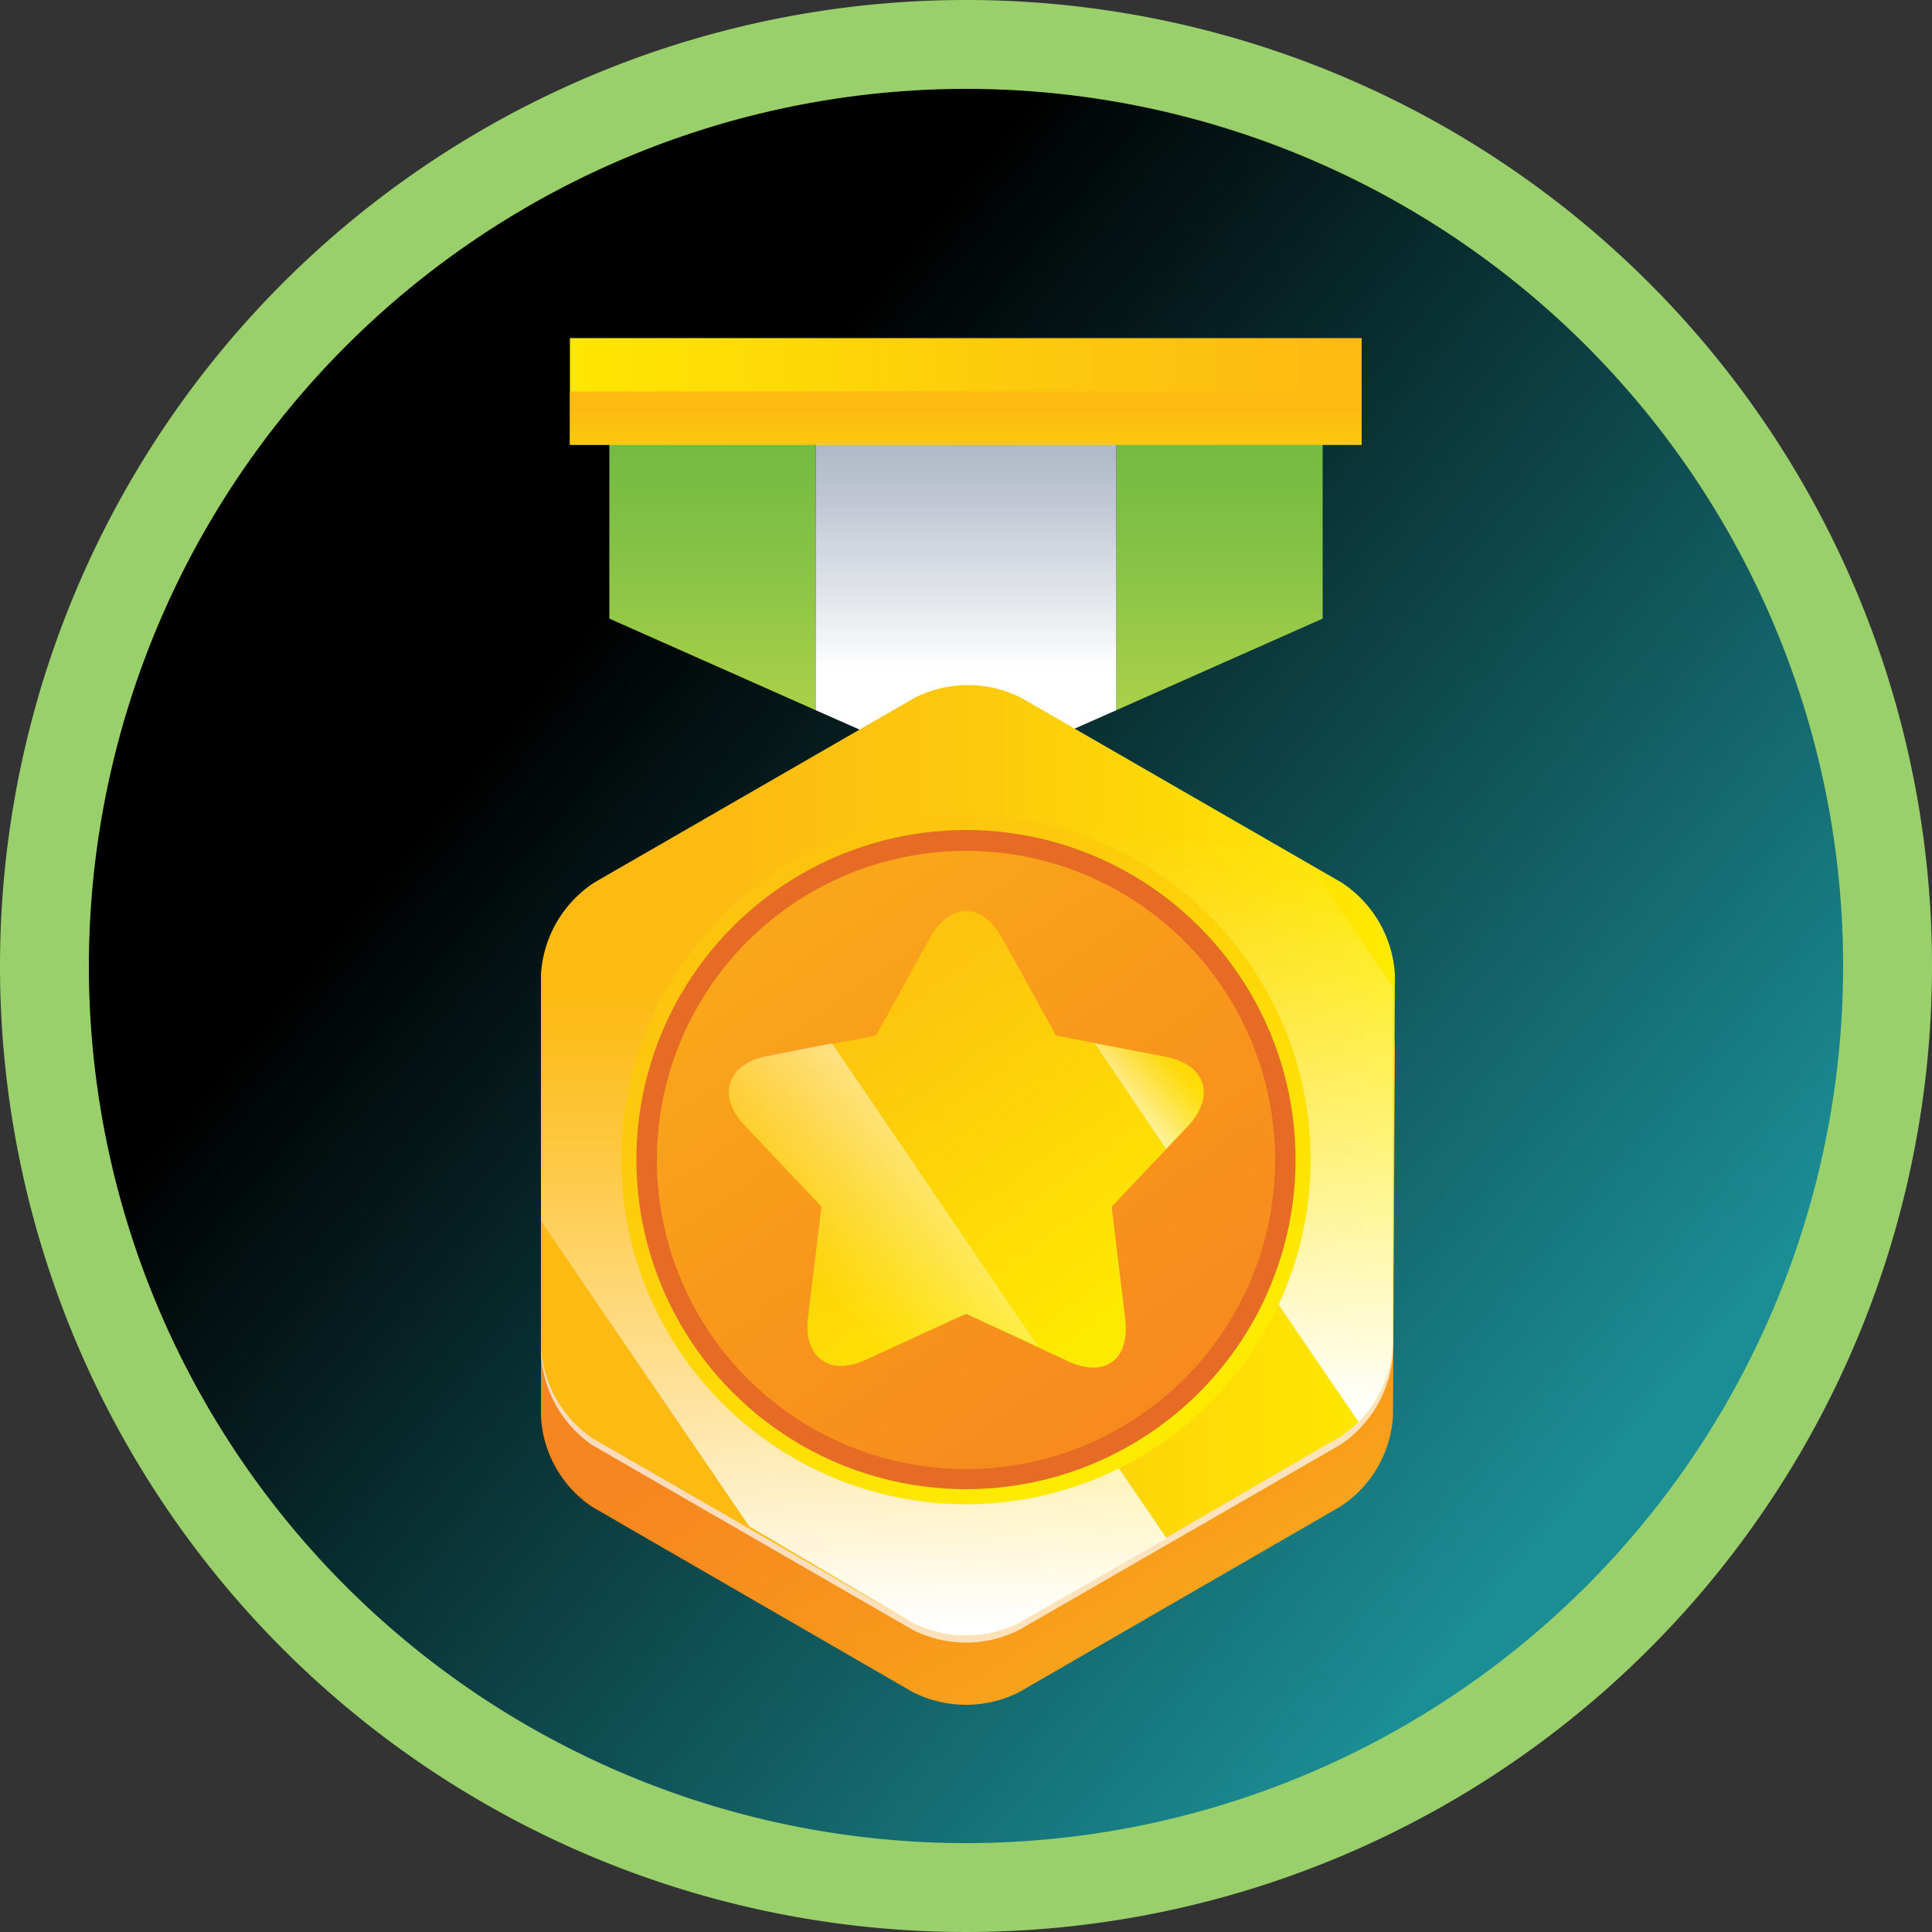 <svg xmlns="http://www.w3.org/2000/svg" xmlns:xlink="http://www.w3.org/1999/xlink" viewBox="0 0 50 50"><rect x="0" y="0" width="50" height="50" fill="#333333" stroke="none"/><defs><style>.a{isolation:isolate;}.b{fill:url(#a);}.c{fill:#9ad06b;}.d{fill:url(#b);}.e{fill:url(#c);}.f{fill:url(#d);}.g{fill:url(#e);}.h{fill:url(#f);}.i{fill:url(#g);}.j{fill:#fff;opacity:0.7;}.j,.l,.m,.r{mix-blend-mode:overlay;}.k{fill:url(#h);}.l{fill:url(#i);}.m{fill:url(#j);}.n{fill:url(#k);}.o{fill:#e66c25;mix-blend-mode:multiply;}.p{fill:url(#l);}.q{fill:url(#m);}.s{fill:url(#n);}.t{fill:url(#o);}</style><linearGradient id="a" x1="8.27" y1="11.01" x2="41.27" y2="38.6" gradientUnits="userSpaceOnUse"><stop offset="0.2"/><stop offset="1" stop-color="#1b8e95"/></linearGradient><linearGradient id="b" x1="18.44" y1="18.29" x2="18.44" y2="11.75" gradientUnits="userSpaceOnUse"><stop offset="0" stop-color="#a9d049"/><stop offset="0.62" stop-color="#85c245"/><stop offset="1" stop-color="#75bb43"/></linearGradient><linearGradient id="c" x1="31.56" y1="18.29" x2="31.56" y2="11.75" xlink:href="#b"/><linearGradient id="d" x1="25" y1="17.35" x2="25" y2="10.77" gradientUnits="userSpaceOnUse"><stop offset="0" stop-color="#fff"/><stop offset="0.27" stop-color="#e4e7ec"/><stop offset="0.75" stop-color="#b9c1ce"/><stop offset="1" stop-color="#a9b2c3"/></linearGradient><linearGradient id="e" x1="14.02" y1="10.13" x2="34.98" y2="10.13" gradientUnits="userSpaceOnUse"><stop offset="0" stop-color="#fee900"/><stop offset="0.59" stop-color="#fdca0c"/><stop offset="1" stop-color="#fdba12"/></linearGradient><linearGradient id="f" x1="25" y1="13.16" x2="25" y2="10.53" xlink:href="#e"/><linearGradient id="g" x1="31.42" y1="42.22" x2="25.52" y2="32.7" gradientUnits="userSpaceOnUse"><stop offset="0" stop-color="#faa61a"/><stop offset="0.43" stop-color="#f8961c"/><stop offset="1" stop-color="#f6861f"/></linearGradient><linearGradient id="h" x1="293.13" y1="-518.13" x2="293.13" y2="-535.66" gradientTransform="translate(553.95 323.15) rotate(-90)" xlink:href="#e"/><linearGradient id="i" x1="29.39" y1="36.6" x2="29.39" y2="21.47" gradientUnits="userSpaceOnUse"><stop offset="0" stop-color="#fff"/><stop offset="0.11" stop-color="#fff" stop-opacity="0.87"/><stop offset="0.44" stop-color="#fff" stop-opacity="0.5"/><stop offset="0.71" stop-color="#fff" stop-opacity="0.23"/><stop offset="0.9" stop-color="#fff" stop-opacity="0.06"/><stop offset="1" stop-color="#fff" stop-opacity="0"/></linearGradient><linearGradient id="j" x1="22.07" y1="42.09" x2="22.07" y2="25.56" xlink:href="#i"/><linearGradient id="k" x1="29.33" y1="36.09" x2="16.96" y2="18.75" xlink:href="#e"/><linearGradient id="l" x1="20.72" y1="23.86" x2="31.16" y2="38.87" gradientTransform="translate(54.69 4.63) rotate(89.26)" xlink:href="#g"/><linearGradient id="m" x1="28.18" y1="34.44" x2="20" y2="22.98" xlink:href="#e"/><linearGradient id="n" x1="28.47" y1="29.06" x2="30.36" y2="27.36" xlink:href="#i"/><linearGradient id="o" x1="27.22" y1="27.02" x2="21.02" y2="33.23" xlink:href="#i"/></defs><title>mission_1</title><g class="a"><path class="b" d="M25,48.85A23.85,23.85,0,1,1,48.85,25,23.88,23.88,0,0,1,25,48.85Z"/><path class="c" d="M25,2.3A22.7,22.7,0,1,1,2.3,25,22.72,22.72,0,0,1,25,2.3M25,0A25,25,0,1,0,50,25,25,25,0,0,0,25,0Z"/><polygon class="d" points="15.77 10.13 15.77 16.01 21.11 18.38 21.11 10.13 15.77 10.13"/><polygon class="e" points="34.23 10.13 28.89 10.13 28.89 18.38 34.23 16.01 34.23 10.13"/><polygon class="f" points="21.11 10.13 21.11 18.38 25 20.1 28.89 18.38 28.89 10.13 21.11 10.13"/><rect class="g" x="14.75" y="8.75" width="20.49" height="2.76"/><rect class="h" x="14.75" y="10.13" width="20.49" height="1.38"/><path class="i" d="M36.05,36.64A3,3,0,0,1,34.67,39l-8.29,4.79a3.05,3.05,0,0,1-2.76,0L15.33,39A3,3,0,0,1,14,36.64V27.07a3.07,3.07,0,0,1,1.38-2.39l8.29-4.78a3.05,3.05,0,0,1,2.76,0l8.29,4.78a3.07,3.07,0,0,1,1.38,2.39Z"/><path class="j" d="M36.05,35a3.07,3.07,0,0,1-1.38,2.4l-8.29,4.78a3.05,3.05,0,0,1-2.76,0l-8.29-4.78A3.07,3.07,0,0,1,14,35V25.43A3,3,0,0,1,15.33,23l8.29-4.79a3.05,3.05,0,0,1,2.76,0L34.67,23a3,3,0,0,1,1.38,2.39Z"/><path class="k" d="M36.05,34.8a3.06,3.06,0,0,1-1.38,2.39L26.38,42a3.05,3.05,0,0,1-2.76,0l-8.29-4.78A3.06,3.06,0,0,1,14,34.8V25.23a3.06,3.06,0,0,1,1.38-2.39l8.29-4.78a3.05,3.05,0,0,1,2.76,0l8.29,4.78a3.06,3.06,0,0,1,1.38,2.39Z"/><path class="l" d="M33.91,22.4l-7.53-4.34a3.05,3.05,0,0,0-2.76,0l-.89.51L35.16,36.8a3.08,3.08,0,0,0,.89-2V25.54Z"/><path class="m" d="M17.71,21.47l-2.38,1.37A3.06,3.06,0,0,0,14,25.23V31.6l5.39,7.9L23.62,42a3.05,3.05,0,0,0,2.76,0l3.81-2.19Z"/><circle class="n" cx="25" cy="30.01" r="8.92"/><circle class="o" cx="25" cy="30.01" r="8.53"/><circle class="p" cx="25" cy="30.01" r="8" transform="translate(-5.33 54.63) rotate(-89.26)"/><path class="q" d="M30.17,27.35l-2.84-.55-1.4-2.53c-.51-.92-1.35-.92-1.86,0l-1.4,2.53-2.84.55c-1,.2-1.29,1-.57,1.77l2,2.11-.35,2.87c-.13,1,.55,1.54,1.5,1.09L25,34l2.62,1.22c.95.45,1.63,0,1.5-1.09l-.12-1-.23-1.9,2-2.11C31.46,28.35,31.2,27.55,30.17,27.35Z"/><g class="r"><path class="s" d="M30.17,27.35,28.33,27l1.85,2.73.56-.6C31.46,28.35,31.2,27.55,30.17,27.35Z"/><path class="t" d="M26.86,34.84,21.53,27l-1.7.33c-1,.2-1.29,1-.57,1.77l2,2.11-.35,2.87c-.13,1,.55,1.54,1.5,1.09L25,34Z"/></g></g></svg>